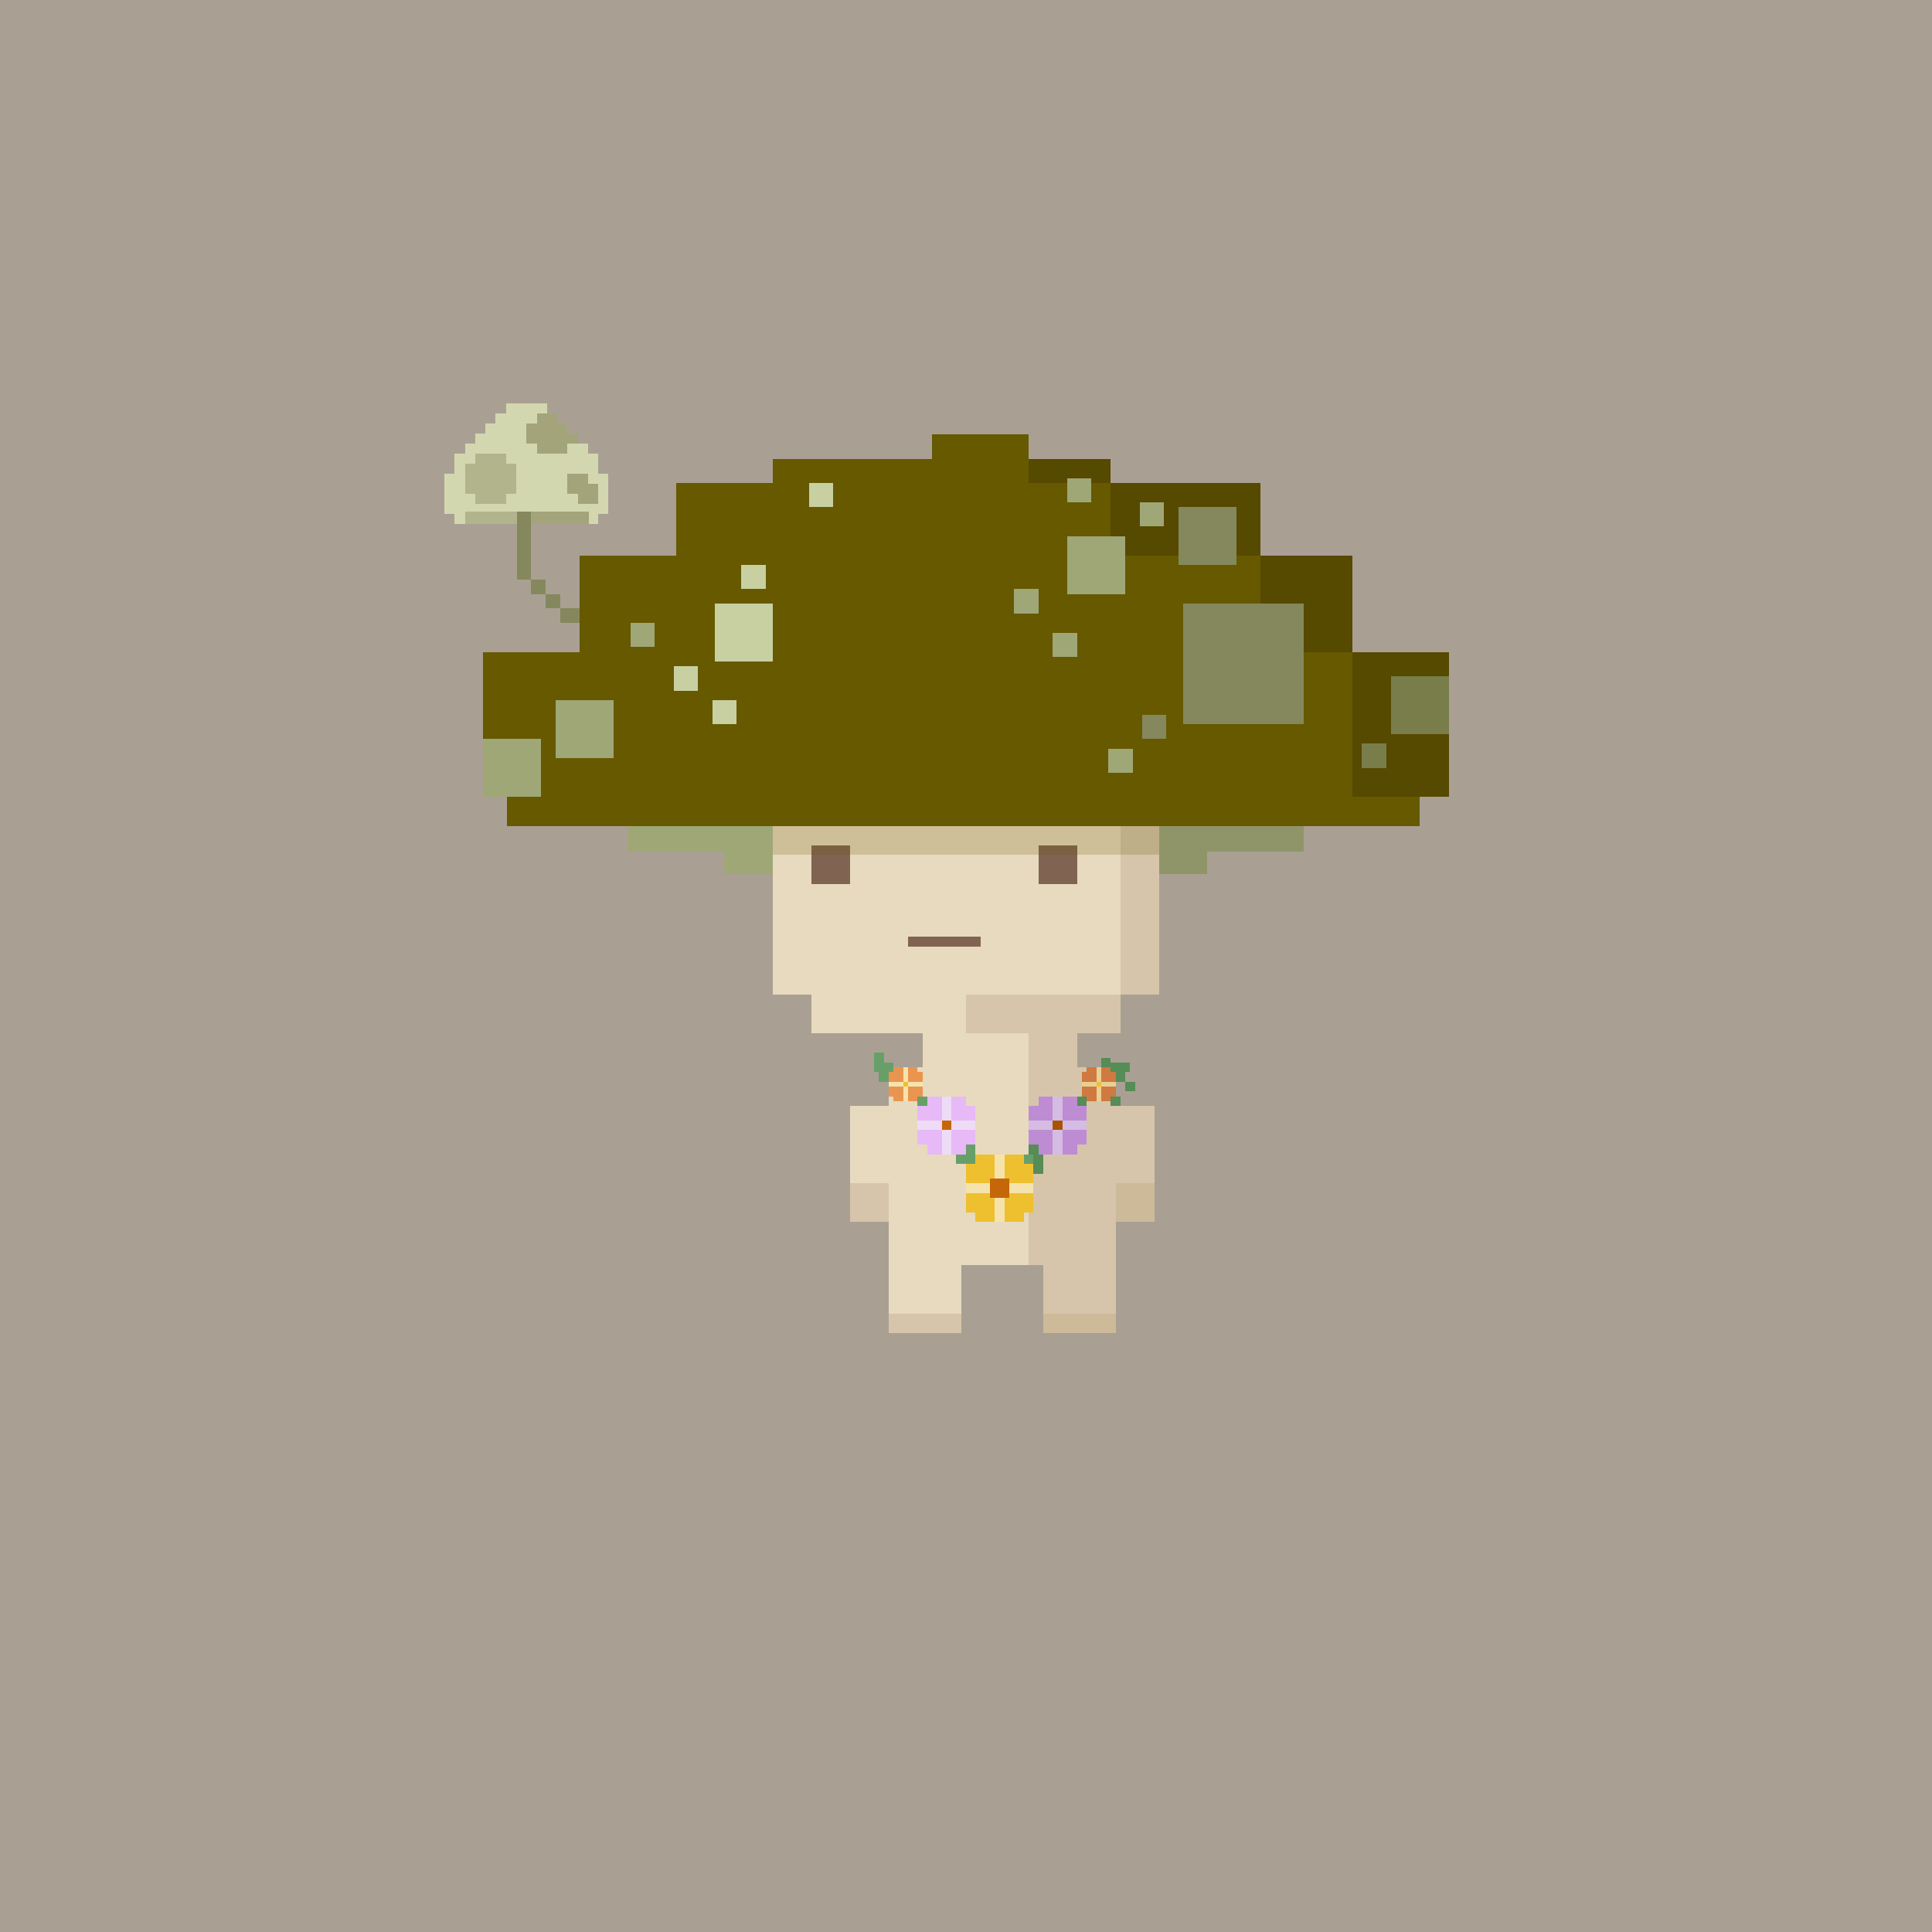 <svg xmlns="http://www.w3.org/2000/svg" viewBox="0 0 400 400">
  <rect x="0" y="0" width="400" height="400" fill="#333333" stroke="none"/>
  <defs>
    <style>.Body__cls-1{fill:#f9ead4;opacity:0.6}.Body__cls-2{fill:#e8dabf}.Body__cls-3{fill:#806451}.Body__cls-4{fill:#bfa988}.Body__cls-5{fill:#d8c6a3}.Body__cls-6{fill:#e3d4b3}.Body__cls-7{fill:#907660}.Body__cls-8{fill:#d2a174}.Body__cls-9{fill:#c08047}.Body__cls-10{fill:#d6c5aa}.Body__cls-11{fill:#cdba99}</style>
  </defs>
  <path class="Body__cls-1" d="M-2-2H402V402H-2z" shape-rendering="crispEdges"/>
  <g id="Body__Light_Brown_Body" data-name="Light Brown Body" shape-rendering="crispEdges">
    <path class="Body__cls-2" d="M240 206 240 161 235 161 235 156 230 156 230 151 170 151 170 156 165 156 165 161 160 161 160 206 168 206 168 214 191 214 191 221 184 221 184 229 176 229 176 245 184 245 184 262 184 272 199 272 199 262 213 262 213 214 200 214 200 206 240 206z"/>
    <path id="Body__Left_Eye" data-name="Left Eye" class="Body__cls-3" d="M168 175H176V183H168z"/>
    <path id="Body__Right_Eye" data-name="Right Eye" class="Body__cls-3" d="M215 175H223V183H215z"/>
    <path id="Body__Mouth" class="Body__cls-3" d="M188 194H203V196H188z"/>
    <path class="Body__cls-4" d="M188 151H193V156H188z"/>
    <path class="Body__cls-5" d="M183 156H188V161H183z"/>
    <path class="Body__cls-4" d="M193 156H198V161H193z"/>
    <path class="Body__cls-6" d="M192 146H194V148H192zM198 142H200V144H198zM200.44 139.75H202.69V142H200.44zM196 144H198V148H196z"/>
    <path class="Body__cls-7" d="M200.44 139.75H202.69V142H200.44zM189.4 143.8H191.6V146H189.4z"/>
    <path class="Body__cls-5" d="M203 156H208V161H203zM178 151H183V156H178z"/>
    <path class="Body__cls-4" d="M198 151H203V156H198z"/>
    <path class="Body__cls-5" d="M188 161H193V166H188zM198 161H203V166H198zM193 166H198V171H193zM208 151H213V156H208z"/>
    <path class="Body__cls-8" d="M196.5 134.61H207.75V138.36H196.5zM198.11 138.36H206.15V139.97H198.11z"/>
    <path class="Body__cls-8" d="M198.11 133H206.15V138.36H198.11z"/>
    <path class="Body__cls-9" d="M200.25 134.07H205.07V135.14H200.25z"/>
    <path class="Body__cls-9" d="M204 134.07H205.07V137.28H204z"/>
    <path id="Body__Left_Shoe" data-name="Left Shoe" class="Body__cls-10" d="M184 272H199V276H184z"/>
    <path id="Body__Left_Shoe-2" data-name="Left Shoe" class="Body__cls-10" d="M176 245H184V253H176z"/>
    <path id="Body__Left_Hand" data-name="Left Hand" class="Body__cls-11" d="M231 245H239V253H231z"/>
    <path id="Body__Right_Shoe" data-name="Right Shoe" class="Body__cls-11" d="M216 272H231V276H216z"/>
    <path class="Body__cls-10" d="M240 161 235 161 235 156 230 156 230 161 232 161 232 206 240 206 240 161zM225 151H230V156H225zM232 214 232 206 200 206 200 214 213 214 213 262 216 262 216 272 231 272 231 262 231 245 239 245 239 229 231 229 231 221 223 221 223 214 232 214z"/>
    <path class="Body__cls-6" d="M196 148 196 151 195 151 195 148 193 148 193 156 198 156 198 148 196 148z"/>
    <path class="Body__cls-8" d="M185 138.77H196V142.44H185zM186.57 142.44H194.43V144.01H186.57z"/>
    <path class="Body__cls-8" d="M186.57 137.2H194.43V142.44H186.57z"/>
    <path class="Body__cls-9" d="M188.67 138.25H193.38V139.3H188.67z"/>
    <path class="Body__cls-9" d="M192.33 138.25H193.38V141.39H192.33z"/>
  </g>
  <defs>
    <style>.Cap__cls-1,.Cap__cls-11{fill:#665900}.Cap__cls-2{fill:#d3d7b0}.Cap__cls-3{fill:#b2b48b}.Cap__cls-4{fill:#a3a47a}.Cap__cls-5{fill:#909569}.Cap__cls-6{fill:#9fa777}.Cap__cls-7{fill:#564900}.Cap__cls-8{fill:#85885d}.Cap__cls-9{fill:#c8d0a2}.Cap__cls-10{fill:#787d4a}.Cap__cls-11{opacity:0.2}</style>
  </defs>
  <g id="Cap__Green_Hat" data-name="Green Hat" shape-rendering="crispEdges">
    <path class="Cap__cls-1" d="M300 135 279 135 279 115 261 115 261 100 230 100 230 95 213 95 213 90 193 90 193 95 160 95 160 100 140 100 140 115 120 115 120 135 100 135 100 165 105 165 105 171 160 171 240 171 294 171 294 165 300 165 300 135z"/>
    <path class="Cap__cls-2" d="M94.13 108.5 94.13 106.42 92 106.42 92 98.08 94.13 98.08 94.13 93.92 96.25 93.92 96.25 91.83 98.38 91.83 98.38 89.75 100.5 89.75 100.5 87.67 102.63 87.67 102.63 85.58 104.75 85.58 104.75 83.5 113.25 83.5 113.25 85.58 117.5 91.83 121.75 91.83 121.75 93.92 123.88 93.92 123.88 98.08 126 98.08 126 106.42 123.88 106.42 123.88 108.5 115.38 108.5 115.38 106.42 100.5 106.42 96.25 108.5 94.13 108.5z"/>
    <path class="Cap__cls-3" d="M96.25 106H107V108.5H96.25zM98.38 102.25H104.76V104.33H98.38zM98.38 93.92H104.76V96H98.38zM96.25 96H106.88V102.25H96.25z"/>
    <path class="Cap__cls-4" d="M110 106H122V108.5H110zM111.13 85.58H115.38V93.91H111.13z"/>
    <path class="Cap__cls-4" d="M111.13 87.67H117.51V93.92H111.13z"/>
    <path class="Cap__cls-4" d="M117.5 89.75H119.63V91.83H117.5zM109 87.67H111.13V91.84H109zM117.5 98.08H119.63V102.25H117.5zM121.75 100.17H123.88V104.34H121.75z"/>
    <path class="Cap__cls-4" d="M119.63 98.08H121.76V104.33H119.63z"/>
    <path class="Cap__cls-5" d="M240 171H270V176.27H240z"/>
    <path class="Cap__cls-6" d="M130 171H160V176.27H130zM150 176.27H160V181H150z"/>
    <path class="Cap__cls-5" d="M240 176.27H250V181H240z"/>
    <path class="Cap__cls-7" d="M280 135H300V165H280zM261 115H280V135H261zM230 100H261V115H230zM213 95H230V100H213z"/>
    <path class="Cap__cls-8" d="M245 125H270V150H245z"/>
    <path class="Cap__cls-6" transform="translate(454 234) rotate(180)" d="M221 111H233V123H221z"/>
    <path class="Cap__cls-9" transform="translate(308 262) rotate(180)" d="M148 125H160V137H148z"/>
    <path class="Cap__cls-9" transform="translate(312 239) rotate(180)" d="M153.5 117H158.5V122H153.5z"/>
    <path class="Cap__cls-6" transform="translate(464 315) rotate(180)" d="M229.5 155H234.5V160H229.5z"/>
    <path class="Cap__cls-8" transform="translate(478 301) rotate(180)" d="M236.5 148H241.5V153H236.5z"/>
    <path class="Cap__cls-10" transform="translate(569 313) rotate(180)" d="M282 154H287V159H282z"/>
    <path class="Cap__cls-9" transform="translate(300 295) rotate(180)" d="M147.5 145H152.5V150H147.5z"/>
    <path class="Cap__cls-6" transform="translate(447 203) rotate(180)" d="M221 99H226V104H221z"/>
    <path class="Cap__cls-6" transform="translate(425 249) rotate(180)" d="M210 122H215V127H210z"/>
    <path class="Cap__cls-6" transform="translate(441 267) rotate(180)" d="M218 131H223V136H218z"/>
    <path class="Cap__cls-6" transform="translate(477 213) rotate(180)" d="M236 104H241V109H236z"/>
    <path class="Cap__cls-9" transform="translate(284 281) rotate(180)" d="M139.5 138H144.5V143H139.5z"/>
    <path class="Cap__cls-6" transform="translate(266 263) rotate(180)" d="M130.5 129H135.5V134H130.5z"/>
    <path class="Cap__cls-9" transform="translate(340 205) rotate(180)" d="M167.5 100H172.5V105H167.5z"/>
    <path class="Cap__cls-8" transform="translate(500 222) rotate(180)" d="M244 105H256V117H244z"/>
    <path class="Cap__cls-10" transform="translate(588 292) rotate(180)" d="M288 140H300V152H288z"/>
    <path class="Cap__cls-6" transform="translate(212 318) rotate(180)" d="M100 153H112V165H100z"/>
    <path class="Cap__cls-6" transform="translate(242 302) rotate(180)" d="M115 145H127V157H115z"/>
    <path class="Cap__cls-8" d="M107 106H110V120H107zM110 120H113V123H110zM113 123H116V126H113zM116 126H120V129H116z"/>
    <path class="Cap__cls-11" d="M160 171H240V177H160z"/>
  </g>
  <defs>
    <style>.Accessory__cls-1{fill:#679f69}.Accessory__cls-2{fill:#568c56}.Accessory__cls-3{fill:#e99550}.Accessory__cls-4{fill:#f6e3ac}.Accessory__cls-5{fill:#eec030}.Accessory__cls-6{fill:#e7b9f6}.Accessory__cls-7{fill:#eedbf6}.Accessory__cls-8{fill:#c56709}.Accessory__cls-9{fill:#bd8cd3}.Accessory__cls-10{fill:#d5bce2}.Accessory__cls-11{fill:#a85407}.Accessory__cls-12{fill:#ce7a41}.Accessory__cls-13{fill:#e8d095}</style>
  </defs>
  <path class="Accessory__cls-1" d="M183 220H185V222H183zM182 222H184V224H182zM181 220H183V222H181zM181 218H183V220H181zM190 227H192V229H190zM200 237H202V239H200zM200 239H202V241H200zM198 239H200V241H198zM212 239H214V241H212z" shape-rendering="crispEdges"/>
  <path class="Accessory__cls-2" d="M213 237H215V239H213zM214 239H216V241H214zM214 241H216V243H214zM223 227H225V229H223zM230 227H232V229H230zM230 220H232V222H230zM232 220H234V222H232zM231 222H233V224H231zM233 224H235V226H233zM228 219H230V221H228z" shape-rendering="crispEdges"/>
  <path class="Accessory__cls-3" d="M185 221H190V228H185z" shape-rendering="crispEdges"/>
  <path class="Accessory__cls-3" d="M184 222H191V227H184z" shape-rendering="crispEdges"/>
  <path class="Accessory__cls-4" transform="translate(375 449) rotate(180)" d="M187 221H188V228H187z" shape-rendering="crispEdges"/>
  <path class="Accessory__cls-4" d="M184 224H191V225H184z" shape-rendering="crispEdges"/>
  <path class="Accessory__cls-5" transform="translate(375 449) rotate(180)" d="M187 224H188V225H187z" shape-rendering="crispEdges"/>
  <path class="Accessory__cls-6" d="M192 227H200V239H192z" shape-rendering="crispEdges"/>
  <path class="Accessory__cls-6" d="M190 229H202V237H190z" shape-rendering="crispEdges"/>
  <path class="Accessory__cls-7" transform="translate(392 466) rotate(180)" d="M195 227H197V239H195z" shape-rendering="crispEdges"/>
  <path class="Accessory__cls-7" d="M190 232H202V234H190z" shape-rendering="crispEdges"/>
  <path class="Accessory__cls-8" transform="translate(392 466) rotate(180)" d="M195 232H197V234H195z" shape-rendering="crispEdges"/>
  <path class="Accessory__cls-9" d="M215 227H223V239H215z" shape-rendering="crispEdges"/>
  <path class="Accessory__cls-9" d="M213 229H225V237H213z" shape-rendering="crispEdges"/>
  <path class="Accessory__cls-10" transform="translate(438 466) rotate(180)" d="M218 227H220V239H218z" shape-rendering="crispEdges"/>
  <path class="Accessory__cls-10" d="M213 232H225V234H213z" shape-rendering="crispEdges"/>
  <path class="Accessory__cls-11" transform="translate(438 466) rotate(180)" d="M218 232H220V234H218z" shape-rendering="crispEdges"/>
  <path class="Accessory__cls-5" d="M202 239H212V253H202z" shape-rendering="crispEdges"/>
  <path class="Accessory__cls-5" d="M200 241H214V251H200z" shape-rendering="crispEdges"/>
  <path class="Accessory__cls-4" transform="translate(414 492) rotate(180)" d="M206 239H208V253H206z" shape-rendering="crispEdges"/>
  <path class="Accessory__cls-4" d="M200 245H214V247H200z" shape-rendering="crispEdges"/>
  <path class="Accessory__cls-8" transform="translate(414 492) rotate(180)" d="M205 244H209V248H205z" shape-rendering="crispEdges"/>
  <path class="Accessory__cls-12" d="M225 221H230V228H225z" shape-rendering="crispEdges"/>
  <path class="Accessory__cls-12" d="M224 222H231V227H224z" shape-rendering="crispEdges"/>
  <path class="Accessory__cls-13" transform="translate(455 449) rotate(180)" d="M227 221H228V228H227z" shape-rendering="crispEdges"/>
  <path class="Accessory__cls-13" d="M224 224H231V225H224z" shape-rendering="crispEdges"/>
  <path class="Accessory__cls-5" transform="translate(455 449) rotate(180)" d="M227 224H228V225H227z" shape-rendering="crispEdges"/>
</svg>